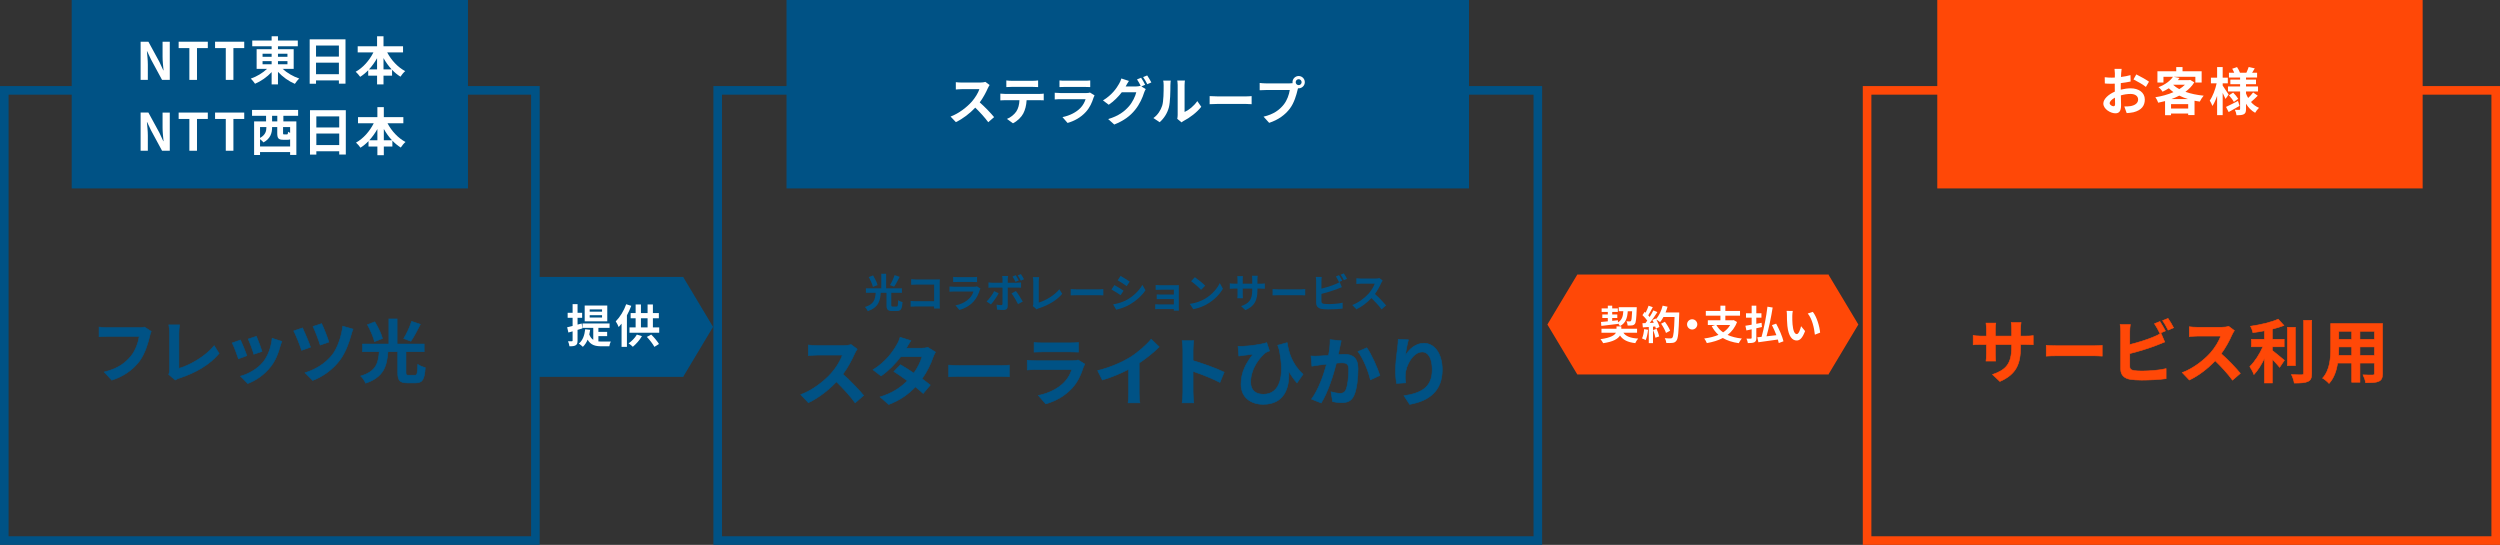 <?xml version="1.0" encoding="utf-8"?>
<!-- Generator: Adobe Illustrator 27.0.0, SVG Export Plug-In . SVG Version: 6.00 Build 0)  -->
<svg version="1.1" id="レイヤー_1" xmlns="http://www.w3.org/2000/svg" xmlns:xlink="http://www.w3.org/1999/xlink" x="0px"
	 y="0px" width="873.585px" height="190.386px" viewBox="0 0 873.585 190.386"
	 style="enable-background:new 0 0 873.585 190.386;" xml:space="preserve">
<rect x="0" y="0" width="873.585" height="190.386" fill="#333333" stroke="none"/>
<style type="text/css">
	.st0{fill:#005285;}
	.st1{fill:#FF4807;}
	.st2{fill:#005285;stroke:#005285;stroke-width:0.2;stroke-miterlimit:10;}
	.st3{fill:#FF4807;stroke:#FF4807;stroke-width:0.2;stroke-miterlimit:10;}
	.st4{fill:#FFFFFF;}
</style>
<g>
	<path class="st0" d="M185.583,33.07v154.316H3V33.07H185.583 M188.583,30.07H0v160.316h188.583V30.07
		L188.583,30.07z"/>
</g>
<g>
	<path class="st0" d="M535.87,33.07v154.316H252.287V33.07H535.87 M538.87,30.07H249.287v160.316h289.583
		V30.07L538.87,30.07z"/>
</g>
<g>
	<path class="st1" d="M870.585,33.07v154.316H653.922V33.07H870.585 M873.585,30.07H650.922v160.316h222.664
		V30.07L873.585,30.07z"/>
</g>
<g>
	<g>
		<g>
			<path class="st2" d="M52.301,117.482c-0.552,2.352-1.608,6.072-3.6,8.736
				c-2.185,2.881-5.377,5.257-9.649,6.625l-2.616-2.856c4.753-1.128,7.465-3.216,9.409-5.64
				c1.584-1.992,2.496-4.729,2.808-6.77H37.468c-1.08,0-2.232,0.049-2.856,0.096v-3.384
				c0.72,0.072,2.088,0.192,2.881,0.192h11.089c0.479,0,1.248-0.024,1.896-0.192l2.353,1.513
				C52.613,116.282,52.421,116.978,52.301,117.482z"/>
			<path class="st2" d="M59.25,129.268v-13.01c0-0.912-0.12-2.039-0.264-2.736h3.769
				c-0.145,0.937-0.24,1.801-0.24,2.736v12.481c3.912-1.128,9.265-4.2,12.337-7.944l1.704,2.712
				c-3.288,3.937-8.257,6.792-13.921,8.641c-0.336,0.12-0.864,0.288-1.416,0.648l-2.28-1.968
				C59.226,130.227,59.25,129.819,59.25,129.268z"/>
			<path class="st2" d="M86.26,124.275l-2.929,1.104c-0.408-1.296-1.608-4.488-2.185-5.545l2.881-1.031
				C84.628,120.026,85.78,122.931,86.26,124.275z M97.877,121.035c-0.624,2.424-1.632,4.92-3.264,7.032
				c-2.232,2.88-5.232,4.896-8.041,5.952l-2.521-2.568c2.641-0.695,5.977-2.52,7.969-5.016
				c1.633-2.041,2.784-5.232,3.072-8.232l3.36,1.08C98.165,120.051,98.021,120.555,97.877,121.035z
				 M91.564,122.787l-2.88,1.008c-0.288-1.176-1.344-4.08-1.944-5.328l2.856-0.937
				C90.052,118.562,91.228,121.683,91.564,122.787z"/>
			<path class="st2" d="M108.503,121.299l-3.097,1.128c-0.479-1.56-2.063-5.497-2.76-6.792l3.072-1.057
				C106.438,116.09,107.95,119.666,108.503,121.299z M122.736,116.858
				c-0.673,2.616-2.041,6.433-4.032,9.049c-2.521,3.312-6.001,5.736-9.434,7.032l-2.688-2.688
				c3.288-0.937,7.032-3.097,9.48-6.193c1.8-2.279,3.288-6.408,3.696-10.08l3.601,1.031
				C123.095,115.61,122.88,116.33,122.736,116.858z M114.911,119.522l-3.024,1.056
				c-0.456-1.535-1.775-5.016-2.496-6.504l3-0.984C112.991,114.266,114.455,117.963,114.911,119.522z"/>
			<path class="st2" d="M144.981,131.115c0.769,0,0.912-0.527,1.008-3.792
				c0.624,0.479,1.873,0.96,2.616,1.151c-0.287,4.201-1.008,5.329-3.384,5.329h-2.856
				c-2.712,0-3.384-0.912-3.384-3.648v-7.249h-3.408c-0.408,5.041-1.513,8.881-7.801,10.994
				c-0.312-0.769-1.08-1.921-1.729-2.496c5.496-1.633,6.145-4.585,6.48-8.498h-5.856v-2.688h9.217
				v-8.761h2.88v8.761h9.457v2.688h-6.36v7.225c0,0.841,0.12,0.984,0.912,0.984H144.981z
				 M130.868,119.379c-0.359-1.561-1.439-4.033-2.472-5.929l2.568-0.984
				c1.08,1.8,2.279,4.177,2.688,5.809L130.868,119.379z M146.878,113.33
				c-1.08,2.137-2.28,4.44-3.312,5.904l-2.496-0.936c1.008-1.608,2.185-4.105,2.76-6.001
				L146.878,113.33z"/>
		</g>
	</g>
</g>
<g>
	<g>
		<g>
			<path class="st3" d="M698.83,133.3l-2.567-2.425c4.632-1.607,6.672-3.672,6.672-9.576v-0.912h-5.688
				v3.264c0,1.057,0.072,2.04,0.097,2.521h-3.36c0.071-0.48,0.144-1.44,0.144-2.521v-3.264
				h-2.04c-1.2,0-2.064,0.048-2.592,0.096v-3.265c0.407,0.072,1.392,0.217,2.592,0.217h2.04v-2.377
				c0-0.695-0.072-1.439-0.144-2.16h3.408c-0.072,0.456-0.145,1.225-0.145,2.16v2.377h5.688V114.914
				c0-0.96-0.071-1.752-0.144-2.232h3.432c-0.071,0.48-0.168,1.272-0.168,2.232v2.521h1.776
				c1.272,0,1.992-0.049,2.641-0.169v3.192c-0.528-0.048-1.368-0.071-2.641-0.071h-1.776v0.792
				C706.055,127.131,704.615,130.755,698.83,133.3z"/>
			<path class="st3" d="M718.887,120.818h12.89c1.128,0,2.184-0.096,2.808-0.144v3.768
				c-0.576-0.023-1.8-0.12-2.808-0.12h-12.89c-1.368,0-2.976,0.049-3.864,0.12v-3.768
				C715.887,120.746,717.639,120.818,718.887,120.818z"/>
			<path class="st3" d="M744.21,115.874v4.536c2.832-0.696,6.168-1.752,8.305-2.664
				c0.864-0.336,1.68-0.72,2.616-1.296l1.296,3.048c-0.936,0.385-2.016,0.84-2.809,1.128
				c-2.424,0.961-6.288,2.16-9.408,2.929v4.44c0,1.032,0.479,1.296,1.56,1.512
				c0.721,0.097,1.704,0.145,2.784,0.145c2.497,0,6.385-0.312,8.354-0.84v3.504
				c-2.257,0.336-5.905,0.504-8.545,0.504c-1.561,0-3-0.096-4.032-0.264
				c-2.089-0.384-3.288-1.536-3.288-3.601v-13.081c0-0.528-0.072-1.776-0.192-2.496h3.552
				C744.282,114.098,744.21,115.202,744.21,115.874z M756.667,115.634l-1.944,0.816
				c-0.479-0.984-1.224-2.4-1.872-3.337l1.896-0.768
				C755.347,113.233,756.211,114.746,756.667,115.634z M759.524,114.53l-1.896,0.815
				c-0.504-1.008-1.272-2.4-1.944-3.312l1.896-0.768C758.227,112.153,759.115,113.689,759.524,114.53
				z"/>
			<path class="st3" d="M779.92,117.002c-0.816,1.872-2.16,4.44-3.769,6.601
				c2.376,2.064,5.28,5.137,6.696,6.864l-2.735,2.377c-1.561-2.16-3.793-4.608-6.049-6.793
				c-2.544,2.688-5.736,5.185-9.025,6.745l-2.472-2.593c3.864-1.44,7.585-4.368,9.841-6.889
				c1.584-1.8,3.048-4.176,3.576-5.88h-8.137c-1.008,0-2.328,0.144-2.832,0.168v-3.409
				c0.648,0.097,2.112,0.169,2.832,0.169h8.473c1.032,0,1.992-0.145,2.473-0.312l1.968,1.464
				C780.569,115.778,780.136,116.522,779.92,117.002z"/>
			<path class="st3" d="M794.038,122.475c1.177,0.888,3.553,2.928,4.201,3.433l-1.656,2.448
				c-0.576-0.744-1.584-1.824-2.545-2.809v8.28h-2.76v-8.593c-1.08,2.185-2.353,4.249-3.672,5.641
				c-0.288-0.84-0.984-2.063-1.44-2.784c1.728-1.68,3.48-4.416,4.561-6.912h-4.009v-2.616h4.561
				v-2.977c-1.368,0.264-2.736,0.48-4.032,0.648c-0.12-0.624-0.48-1.633-0.816-2.232
				c3.456-0.504,7.321-1.416,9.649-2.473l2.016,2.209c-1.2,0.479-2.592,0.888-4.057,1.248v3.576
				h4.129v2.616h-4.129V122.475z M802.079,127.779h-2.784v-13.417h2.784V127.779z M807.792,111.914v18.481
				c0,1.656-0.336,2.448-1.32,2.904c-0.984,0.479-2.592,0.576-4.776,0.552
				c-0.12-0.816-0.552-2.136-0.984-2.952c1.561,0.072,3.097,0.072,3.601,0.072
				c0.456-0.024,0.648-0.168,0.648-0.601V111.914H807.792z"/>
			<path class="st3" d="M832.543,130.491c0,1.536-0.336,2.305-1.296,2.736
				c-0.984,0.48-2.448,0.528-4.608,0.504c-0.097-0.768-0.553-1.992-0.912-2.736
				c1.344,0.072,2.928,0.048,3.359,0.048c0.456,0,0.625-0.144,0.625-0.576v-3.6h-5.064v6.696h-2.881
				v-6.696h-4.896c-0.432,2.616-1.296,5.256-3.024,7.128c-0.456-0.527-1.607-1.512-2.256-1.848
				c2.616-2.88,2.832-7.152,2.832-10.513v-8.569h18.122V130.491z M821.766,124.179v-2.952h-4.513v0.432
				c0,0.769-0.023,1.633-0.071,2.521H821.766z M817.253,115.778v2.784h4.513v-2.784H817.253z
				 M829.711,115.778h-5.064v2.784h5.064V115.778z M829.711,124.179v-2.952h-5.064v2.952H829.711z"/>
		</g>
	</g>
</g>
<rect x="25.052" class="st0" width="138.479" height="65.843"/>
<rect x="274.838" class="st0" width="238.479" height="65.843"/>
<g>
	<g>
		<g>
			<g>
				<path class="st4" d="M49.137,14.574h2.719l3.871,7.112l1.332,2.881h0.091
					c-0.127-1.387-0.343-3.151-0.343-4.663v-5.33h2.521v13.342h-2.7l-3.854-7.13l-1.351-2.863
					h-0.09c0.126,1.44,0.324,3.115,0.324,4.646v5.348h-2.521V14.574z"/>
				<path class="st4" d="M66.171,16.807h-3.745v-2.232h10.191v2.232h-3.781v11.109h-2.665V16.807z"/>
				<path class="st4" d="M78.897,16.807H75.152v-2.232h10.191v2.232h-3.781v11.109h-2.665V16.807z"/>
				<path class="st4" d="M98.752,24.063c1.53,1.404,3.727,2.683,5.815,3.385
					c-0.504,0.432-1.188,1.296-1.53,1.854c-2.106-0.882-4.268-2.431-5.905-4.195v4.375h-2.215v-4.285
					c-1.621,1.729-3.709,3.188-5.798,4.069c-0.342-0.522-1.009-1.368-1.477-1.801
					c2.053-0.702,4.178-1.98,5.672-3.402h-3.638v-6.878h5.24v-1.026h-6.771V14.16h6.771v-1.477
					h2.215v1.477h6.932v1.999h-6.932v1.026h5.491v6.878H98.752z M91.748,19.85h3.169v-1.062H91.748
					V19.85z M91.748,22.461h3.169v-1.099H91.748V22.461z M97.132,18.787v1.062h3.312v-1.062H97.132z
					 M100.444,21.362h-3.312v1.099h3.312V21.362z"/>
				<path class="st4" d="M120.728,13.746v15.484h-2.305v-1.134h-7.994v1.17h-2.215V13.746H120.728z
					 M110.429,15.906v3.872h7.994v-3.872H110.429z M118.424,25.935v-4.033h-7.994v4.033H118.424z"/>
				<path class="st4" d="M135.307,18.319c1.405,2.701,3.71,5.186,6.284,6.536
					c-0.54,0.432-1.278,1.332-1.656,1.944c-1.045-0.648-2.035-1.458-2.936-2.412v2.052h-2.988v3.043
					h-2.251v-3.043h-3.097v-1.891c-0.864,0.9-1.818,1.675-2.809,2.305
					c-0.379-0.54-1.062-1.368-1.566-1.782c2.538-1.387,4.807-3.979,6.193-6.752h-5.491v-2.16h6.77
					v-3.476h2.251v3.476h6.824v2.16H135.307z M131.761,24.261v-3.925
					c-0.81,1.44-1.765,2.772-2.827,3.925H131.761z M136.874,24.261
					c-1.08-1.152-2.052-2.502-2.862-3.961v3.961H136.874z"/>
				<path class="st4" d="M49.137,39.335h2.719l3.871,7.111l1.332,2.881h0.091
					c-0.127-1.386-0.343-3.15-0.343-4.663v-5.329h2.521v13.342h-2.7l-3.854-7.13l-1.351-2.863
					h-0.09c0.126,1.44,0.324,3.115,0.324,4.646v5.348h-2.521V39.335z"/>
				<path class="st4" d="M66.171,41.567h-3.745V39.335h10.191v2.232h-3.781V52.677h-2.665V41.567z"/>
				<path class="st4" d="M78.897,41.567H75.152V39.335h10.191v2.232h-3.781V52.677h-2.665V41.567z"/>
				<path class="st4" d="M99.021,40.469v1.963h4.537v11.703h-2.179v-0.99H90.865v1.026H88.794V42.432h4.178
					v-1.963h-4.897v-2.053h16.097v2.053H99.021z M101.38,51.182v-2.484
					c-0.252,0.108-0.54,0.145-0.9,0.145h-1.513c-1.746,0-2.088-0.595-2.088-2.377v-2.07h-1.801
					v0.197c0,1.783-0.54,3.871-3.025,5.168c-0.216-0.307-0.756-0.792-1.188-1.135v2.557H101.38z
					 M90.865,44.394v3.799c1.926-1.062,2.214-2.431,2.214-3.638v-0.161H90.865z M96.896,40.469h-1.818
					v1.963h1.818V40.469z M101.38,44.394h-2.467v2.052c0,0.469,0.054,0.522,0.396,0.522h0.918
					c0.306,0,0.378-0.126,0.414-0.937c0.181,0.145,0.45,0.271,0.738,0.396V44.394z"/>
				<path class="st4" d="M120.839,38.506v15.485h-2.305v-1.135h-7.994v1.171h-2.215V38.506H120.839z
					 M110.54,40.667v3.871h7.994v-3.871H110.54z M118.534,50.696v-4.033h-7.994v4.033H118.534z"/>
				<path class="st4" d="M135.417,43.08c1.405,2.7,3.71,5.186,6.284,6.535
					c-0.54,0.433-1.278,1.333-1.656,1.945c-1.045-0.648-2.035-1.459-2.936-2.413v2.053h-2.988v3.043
					h-2.251v-3.043h-3.097v-1.891c-0.864,0.9-1.818,1.675-2.809,2.305
					c-0.379-0.54-1.062-1.368-1.566-1.782c2.538-1.387,4.807-3.979,6.193-6.752h-5.491v-2.161h6.77
					v-3.475h2.251v3.475h6.824v2.161H135.417z M131.87,49.021v-3.925
					c-0.81,1.44-1.765,2.772-2.827,3.925H131.87z M136.983,49.021
					c-1.08-1.152-2.052-2.503-2.862-3.961v3.961H136.983z"/>
			</g>
		</g>
	</g>
</g>
<g>
	<g>
		<g>
			<path class="st2" d="M298.61,123.604c-0.884,2.028-2.34,4.81-4.082,7.15
				c2.574,2.235,5.721,5.563,7.255,7.437l-2.965,2.574c-1.689-2.34-4.107-4.992-6.552-7.359
				c-2.756,2.912-6.215,5.617-9.776,7.307l-2.679-2.809c4.187-1.559,8.217-4.731,10.661-7.461
				c1.716-1.951,3.302-4.525,3.874-6.371h-8.814c-1.092,0-2.522,0.156-3.068,0.182v-3.691
				c0.702,0.104,2.288,0.182,3.068,0.182h9.179c1.118,0,2.157-0.156,2.678-0.338l2.132,1.586
				C299.312,122.278,298.844,123.084,298.61,123.604z"/>
			<path class="st2" d="M316.691,121.68h5.278c0.806,0,1.689-0.104,2.262-0.285l2.652,1.639
				c-0.286,0.493-0.624,1.195-0.858,1.846c-0.702,2.105-2.002,4.888-3.848,7.488
				c1.118,0.806,2.132,1.56,2.886,2.184l-2.47,2.938c-0.702-0.649-1.664-1.455-2.73-2.313
				c-2.288,2.419-5.252,4.628-9.309,6.163l-3.016-2.627c4.498-1.378,7.384-3.484,9.542-5.643
				c-1.689-1.248-3.406-2.418-4.732-3.25l2.314-2.365c1.378,0.779,3.017,1.846,4.654,2.938
				c1.352-1.872,2.47-4.135,2.86-5.746h-7.437c-1.82,2.418-4.238,4.914-6.864,6.734l-2.808-2.158
				c4.55-2.834,6.968-6.396,8.268-8.658c0.416-0.624,0.962-1.82,1.196-2.704l3.771,1.17
				C317.653,119.938,317.003,121.108,316.691,121.68z"/>
			<path class="st2" d="M335.688,127.738h13.963c1.222,0,2.366-0.104,3.042-0.156v4.082
				c-0.624-0.025-1.95-0.129-3.042-0.129h-13.963c-1.482,0-3.224,0.052-4.186,0.129v-4.082
				C332.438,127.66,334.337,127.738,335.688,127.738z"/>
			<path class="st2" d="M378.552,128.31c-0.78,2.521-1.897,5.045-3.848,7.203
				c-2.626,2.912-5.954,4.68-9.282,5.615l-2.574-2.938c3.899-0.807,7.02-2.522,8.996-4.551
				c1.404-1.43,2.21-3.042,2.678-4.498h-12.559c-0.624,0-1.924,0.025-3.016,0.131v-3.381
				c1.092,0.078,2.21,0.156,3.016,0.156h12.871c0.832,0,1.534-0.104,1.897-0.26l2.314,1.43
				C378.865,127.557,378.657,128.025,378.552,128.31z M364.044,119.809h10.011
				c0.806,0,2.08-0.026,2.808-0.131v3.355c-0.701-0.053-1.924-0.078-2.859-0.078h-9.959
				c-0.832,0-1.949,0.025-2.704,0.078v-3.355C362.068,119.782,363.16,119.809,364.044,119.809z"/>
			<path class="st2" d="M394.922,124.852c2.678-1.664,5.642-4.265,7.332-6.318l2.809,2.679
				c-1.977,1.949-4.473,3.978-6.995,5.642v10.505c0,1.144,0.053,2.756,0.234,3.406h-4.108
				c0.104-0.625,0.183-2.263,0.183-3.406V129.039c-2.679,1.404-5.98,2.808-9.179,3.744l-1.638-3.276
				C388.214,128.31,392.036,126.621,394.922,124.852z"/>
			<path class="st2" d="M413.335,122.174c0-0.91-0.078-2.209-0.26-3.119h4.057
				c-0.104,0.91-0.234,2.054-0.234,3.119v3.849c3.484,1.015,8.477,2.86,10.868,4.03l-1.481,3.588
				c-2.679-1.404-6.579-2.912-9.387-3.874v7.358c0,0.754,0.13,2.574,0.234,3.641h-4.057
				c0.156-1.041,0.26-2.601,0.26-3.641V122.174z"/>
			<path class="st2" d="M434.106,121.03c2.47-0.104,6.786-0.676,8.528-1.3l0.962,2.887
				c-0.391,0.155-0.91,0.338-1.301,0.571c-1.794,1.353-5.277,5.356-5.277,10.349
				c0,3.042,1.949,4.238,4.445,4.238c5.772,0,7.566-6.215,5.486-15.73
				c-0.155-0.469-0.312-0.937-0.468-1.404l3.302-0.91c0.494,3.25,1.561,7.385,5.539,11.051
				l-2.106,3.016c-1.066-1.195-2.002-2.521-2.886-4.057c0.363,5.929-1.664,11.545-8.944,11.545
				c-4.16,0-7.722-2.288-7.722-7.02c0-4.238,1.769-7.385,4.186-10.479
				c-1.014,0.104-2.652,0.285-3.406,0.389c-0.572,0.078-0.988,0.131-1.561,0.234l-0.26-3.38
				C433.092,121.057,433.612,121.057,434.106,121.03z"/>
			<path class="st2" d="M468.192,121.238c-0.182,0.78-0.363,1.742-0.546,2.678
				c0.858-0.051,1.639-0.104,2.185-0.104c2.756,0,4.706,1.223,4.706,4.967
				c0,3.067-0.364,7.279-1.482,9.541c-0.857,1.82-2.313,2.393-4.264,2.393
				c-1.015,0-2.236-0.182-3.12-0.363l-0.572-3.433c1.014,0.286,2.496,0.546,3.198,0.546
				c0.858,0,1.534-0.26,1.95-1.117c0.702-1.482,1.04-4.629,1.04-7.203
				c0-2.08-0.884-2.365-2.522-2.365c-0.416,0-1.065,0.051-1.794,0.104
				c-0.988,3.951-2.912,10.114-5.304,13.936l-3.381-1.352c2.522-3.406,4.316-8.658,5.253-12.221
				c-0.937,0.104-1.742,0.209-2.236,0.26c-0.729,0.131-2.106,0.312-2.886,0.443l-0.312-3.537
				c0.936,0.078,1.82,0.026,2.782,0c0.806-0.025,2.028-0.104,3.354-0.207
				c0.363-1.977,0.571-3.875,0.546-5.513l3.874,0.39C468.504,119.756,468.323,120.588,468.192,121.238z
				 M482.181,131.197l-3.303,1.533c-0.676-2.886-2.521-7.592-4.368-9.88l3.095-1.326
				C479.217,123.76,481.401,128.726,482.181,131.197z"/>
			<path class="st2" d="M491.106,124.15c1.248-2.027,3.51-4.212,6.448-4.212
				c3.614,0,6.422,3.536,6.422,9.257c0,7.357-4.498,10.867-11.389,12.115l-1.976-3.016
				c5.771-0.884,9.854-2.781,9.854-9.074c0-4.004-1.353-6.24-3.536-6.24
				c-3.068,0-5.746,4.602-5.877,8.034c-0.052,0.702-0.025,1.534,0.131,2.757l-3.198,0.207
				c-0.156-1.014-0.339-2.6-0.339-4.342c0-2.418,0.364-5.643,0.729-8.32
				c0.13-0.988,0.208-2.027,0.208-2.73l3.562,0.156C491.781,120.016,491.261,122.694,491.106,124.15z
				"/>
		</g>
	</g>
</g>
<g>
	<g>
		<g>
			<path class="st0" d="M313.268,107.114c0.448,0,0.532-0.309,0.589-2.214
				c0.364,0.28,1.092,0.561,1.526,0.673c-0.168,2.451-0.588,3.109-1.975,3.109h-1.667
				c-1.583,0-1.976-0.532-1.976-2.129v-4.23h-1.989c-0.237,2.941-0.882,5.183-4.552,6.416
				c-0.183-0.448-0.631-1.121-1.009-1.457c3.208-0.953,3.586-2.676,3.782-4.959h-3.418v-1.568h5.379
				v-5.113h1.681v5.113h5.52v1.568h-3.713v4.217c0,0.49,0.07,0.574,0.533,0.574H313.268z
				 M305.031,100.265c-0.21-0.911-0.841-2.354-1.442-3.46l1.498-0.574
				c0.631,1.05,1.331,2.437,1.569,3.39L305.031,100.265z M314.374,96.734
				c-0.63,1.247-1.33,2.592-1.933,3.445l-1.457-0.546c0.589-0.938,1.274-2.396,1.611-3.502
				L314.374,96.734z"/>
			<path class="st0" d="M320.11,97.644h7.06c0.406,0,0.995-0.014,1.233-0.027
				c-0.015,0.321-0.042,0.882-0.042,1.288v7.256c0,0.49,0.027,1.233,0.056,1.653h-2.031
				c0.015-0.225,0.015-0.463,0.015-0.729h-6.388c-0.547,0-1.345,0.042-1.808,0.084v-2.003
				c0.491,0.042,1.121,0.084,1.751,0.084h6.458v-5.799h-6.289c-0.589,0-1.345,0.027-1.737,0.056
				v-1.947C318.906,97.617,319.634,97.644,320.11,97.644z"/>
			<path class="st0" d="M342.338,101.413c-0.42,1.358-1.022,2.717-2.073,3.88
				c-1.414,1.568-3.207,2.521-5,3.025l-1.387-1.583c2.101-0.434,3.781-1.358,4.847-2.451
				c0.756-0.771,1.19-1.639,1.442-2.423h-6.766c-0.336,0-1.037,0.014-1.625,0.069v-1.82
				c0.588,0.042,1.19,0.084,1.625,0.084h6.934c0.448,0,0.826-0.057,1.022-0.141l1.247,0.771
				C342.506,101.007,342.395,101.259,342.338,101.413z M334.522,96.832h5.394
				c0.434,0,1.12-0.014,1.513-0.069v1.807c-0.378-0.028-1.037-0.042-1.541-0.042h-5.365
				c-0.448,0-1.05,0.014-1.456,0.042v-1.807C333.457,96.818,334.046,96.832,334.522,96.832z"/>
			<path class="st0" d="M346.267,106.386l-1.513-1.037c0.938-0.896,2.059-2.437,2.633-3.613l1.583,0.742
				C348.325,103.724,347.037,105.559,346.267,106.386z M352.136,97.673v1.12h3.264
				c0.393,0,1.009-0.042,1.387-0.098v1.835c-0.448-0.028-0.994-0.042-1.373-0.042h-3.277v6.514
				c0,0.812-0.462,1.316-1.457,1.316c-0.756,0-1.568-0.042-2.283-0.126l-0.168-1.737
				c0.603,0.112,1.219,0.169,1.555,0.169c0.364,0,0.505-0.141,0.519-0.505
				c0.014-0.518,0.014-4.958,0.014-5.617v-0.014h-3.558c-0.42,0-0.967,0.014-1.358,0.056v-1.862
				c0.42,0.056,0.91,0.111,1.358,0.111h3.558v-1.12c0-0.364-0.069-0.98-0.126-1.219h2.073
				C352.234,96.65,352.136,97.322,352.136,97.673z M357.389,105.377l-1.653,0.896
				c-0.603-1.205-1.597-2.899-2.269-3.754l1.526-0.826
				C355.708,102.59,356.828,104.354,357.389,105.377z M355.988,98.009l-1.134,0.477
				c-0.28-0.561-0.673-1.316-1.051-1.849l1.106-0.463C355.26,96.692,355.722,97.49,355.988,98.009z
				 M357.823,97.589l-1.106,0.49c-0.294-0.589-0.7-1.316-1.092-1.849l1.106-0.448
				C357.109,96.3,357.571,97.099,357.823,97.589z"/>
			<path class="st0" d="M361.072,106.035v-7.592c0-0.532-0.07-1.19-0.154-1.597h2.199
				c-0.084,0.546-0.141,1.05-0.141,1.597v7.284c2.283-0.659,5.407-2.452,7.2-4.637l0.994,1.583
				c-1.919,2.297-4.818,3.964-8.124,5.042c-0.196,0.07-0.504,0.169-0.826,0.379l-1.331-1.148
				C361.057,106.596,361.072,106.357,361.072,106.035z"/>
			<path class="st0" d="M376.386,101.104h7.522c0.658,0,1.274-0.056,1.639-0.084v2.199
				c-0.336-0.014-1.051-0.07-1.639-0.07h-7.522c-0.799,0-1.737,0.028-2.255,0.07v-2.199
				C374.635,101.062,375.657,101.104,376.386,101.104z"/>
			<path class="st0" d="M392.606,101.581l-1.022,1.568c-0.799-0.546-2.256-1.498-3.194-1.988l1.022-1.556
				C390.35,100.11,391.891,101.076,392.606,101.581z M393.74,104.789c2.382-1.331,4.329-3.25,5.449-5.253
				l1.079,1.904c-1.303,1.934-3.278,3.713-5.575,5.029c-1.429,0.812-3.432,1.513-4.679,1.736
				l-1.051-1.849C390.532,106.092,392.213,105.629,393.74,104.789z M394.763,98.415l-1.051,1.555
				c-0.784-0.546-2.241-1.498-3.166-2.017l1.022-1.541C392.493,96.916,394.034,97.911,394.763,98.415z"/>
			<path class="st0" d="M405.561,99.662h5.295c0.336,0,0.854-0.015,1.078-0.028
				c-0.014,0.183-0.014,0.645-0.014,0.938v7.032c0,0.224,0.014,0.7,0.014,0.952h-1.765
				c0.014-0.126,0.014-0.351,0.014-0.561h-5.309c-0.393,0-0.967,0.028-1.205,0.042v-1.723
				c0.238,0.028,0.715,0.056,1.219,0.056h5.295v-1.862h-4.468c-0.532,0-1.205,0.014-1.527,0.027
				v-1.652c0.364,0.028,0.995,0.042,1.527,0.042h4.468v-1.695h-4.622
				c-0.519,0-1.401,0.028-1.737,0.057v-1.695C404.188,99.634,405.042,99.662,405.561,99.662z"/>
			<path class="st0" d="M421.135,104.354c2.395-1.415,4.216-3.558,5.099-5.449l1.092,1.976
				c-1.064,1.891-2.927,3.824-5.183,5.183c-1.414,0.854-3.222,1.639-5.196,1.975l-1.177-1.849
				C417.954,105.881,419.776,105.167,421.135,104.354z M421.135,99.83l-1.43,1.457
				c-0.728-0.785-2.479-2.312-3.501-3.026l1.316-1.4C418.501,97.518,420.323,98.976,421.135,99.83z"
				/>
			<path class="st0" d="M435.178,108.389l-1.499-1.415c2.703-0.938,3.894-2.143,3.894-5.589v-0.532h-3.319
				v1.905c0,0.616,0.042,1.19,0.056,1.471h-1.961c0.042-0.28,0.084-0.841,0.084-1.471v-1.905h-1.19
				c-0.7,0-1.205,0.028-1.513,0.056v-1.904c0.238,0.042,0.812,0.126,1.513,0.126h1.19V97.743
				c0-0.406-0.042-0.841-0.084-1.261h1.989c-0.042,0.266-0.084,0.714-0.084,1.261v1.387h3.319v-1.471
				c0-0.561-0.042-1.022-0.084-1.303h2.004c-0.042,0.28-0.099,0.742-0.099,1.303v1.471h1.037
				c0.742,0,1.162-0.028,1.54-0.099v1.863c-0.308-0.028-0.798-0.042-1.54-0.042h-1.037v0.462
				C439.394,104.789,438.554,106.903,435.178,108.389z"/>
			<path class="st0" d="M446.929,101.104h7.522c0.658,0,1.274-0.056,1.639-0.084v2.199
				c-0.336-0.014-1.051-0.07-1.639-0.07h-7.522c-0.799,0-1.737,0.028-2.255,0.07v-2.199
				C445.178,101.062,446.2,101.104,446.929,101.104z"/>
			<path class="st0" d="M461.758,98.219v2.647c1.652-0.406,3.6-1.022,4.847-1.555
				c0.504-0.196,0.98-0.42,1.526-0.756l0.757,1.778c-0.547,0.225-1.177,0.49-1.639,0.658
				c-1.415,0.561-3.671,1.261-5.491,1.709v2.592c0,0.603,0.28,0.757,0.91,0.883
				c0.42,0.056,0.995,0.084,1.625,0.084c1.457,0,3.726-0.183,4.875-0.49v2.045
				c-1.317,0.196-3.446,0.294-4.987,0.294c-0.91,0-1.751-0.056-2.353-0.154
				c-1.218-0.224-1.919-0.896-1.919-2.101v-7.635c0-0.308-0.042-1.036-0.111-1.456h2.073
				C461.8,97.183,461.758,97.827,461.758,98.219z M469.028,98.079l-1.135,0.477
				c-0.28-0.574-0.714-1.401-1.092-1.947l1.106-0.448C468.257,96.679,468.762,97.56,469.028,98.079z
				 M470.695,97.435l-1.106,0.477c-0.294-0.589-0.742-1.401-1.135-1.934l1.106-0.448
				C469.939,96.048,470.456,96.944,470.695,97.435z"/>
			<path class="st0" d="M482.656,98.878c-0.477,1.092-1.261,2.591-2.199,3.852
				c1.387,1.205,3.081,2.998,3.908,4.006l-1.598,1.387c-0.91-1.261-2.213-2.689-3.529-3.964
				c-1.485,1.569-3.348,3.025-5.267,3.937l-1.443-1.513c2.255-0.841,4.427-2.55,5.743-4.021
				c0.925-1.051,1.779-2.438,2.087-3.432h-4.748c-0.589,0-1.359,0.084-1.653,0.098v-1.989
				c0.378,0.057,1.232,0.099,1.653,0.099h4.944c0.603,0,1.163-0.084,1.443-0.183l1.148,0.854
				C483.033,98.163,482.781,98.598,482.656,98.878z"/>
		</g>
	</g>
</g>
<g>
	<g>
		<g>
			<g>
				<path class="st4" d="M345.18,30.826c-0.612,1.404-1.621,3.331-2.827,4.952
					c1.782,1.548,3.961,3.853,5.023,5.149l-2.053,1.782c-1.17-1.62-2.845-3.457-4.537-5.095
					c-1.909,2.017-4.304,3.889-6.771,5.06l-1.854-1.945c2.899-1.08,5.689-3.277,7.383-5.167
					c1.188-1.35,2.286-3.133,2.683-4.411h-6.104c-0.756,0-1.746,0.108-2.124,0.126v-2.557
					c0.486,0.072,1.584,0.126,2.124,0.126h6.356c0.774,0,1.494-0.108,1.854-0.234l1.477,1.099
					C345.665,29.907,345.341,30.466,345.18,30.826z"/>
				<path class="st4" d="M351.283,32.824h11.794c0.378,0,1.17-0.036,1.639-0.108v2.341
					c-0.45-0.036-1.135-0.054-1.639-0.054h-4.34c-0.107,1.854-0.504,3.367-1.152,4.627
					c-0.63,1.242-2.017,2.647-3.619,3.457l-2.106-1.531c1.278-0.486,2.539-1.53,3.259-2.575
					c0.738-1.116,1.045-2.466,1.117-3.979h-4.952c-0.54,0-1.225,0.036-1.729,0.072v-2.359
					C350.095,32.77,350.726,32.824,351.283,32.824z M353.571,28.233h7.238
					c0.612,0,1.332-0.036,1.944-0.126v2.323c-0.612-0.036-1.314-0.072-1.944-0.072h-7.221
					c-0.63,0-1.386,0.036-1.944,0.072v-2.323C352.238,28.197,352.976,28.233,353.571,28.233z"/>
				<path class="st4" d="M382.136,34.084c-0.54,1.747-1.314,3.493-2.665,4.988
					c-1.818,2.017-4.123,3.241-6.428,3.889l-1.782-2.035c2.701-0.558,4.861-1.747,6.229-3.151
					c0.973-0.99,1.53-2.107,1.854-3.115h-8.696c-0.432,0-1.332,0.018-2.089,0.09V32.41
					c0.757,0.054,1.531,0.108,2.089,0.108h8.913c0.576,0,1.062-0.072,1.314-0.18l1.602,0.991
					C382.352,33.562,382.208,33.887,382.136,34.084z M372.089,28.197h6.932
					c0.559,0,1.441-0.018,1.945-0.09v2.323c-0.486-0.036-1.333-0.054-1.98-0.054h-6.896
					c-0.576,0-1.351,0.018-1.872,0.054v-2.323C370.721,28.179,371.477,28.197,372.089,28.197z"/>
				<path class="st4" d="M400.162,29.637l-1.332,0.558l1.53,0.937c-0.198,0.342-0.45,0.846-0.594,1.296
					c-0.486,1.603-1.513,3.997-3.151,5.996c-1.71,2.107-3.871,3.745-7.256,5.096l-2.125-1.909
					c3.673-1.098,5.672-2.665,7.257-4.465c1.224-1.386,2.269-3.565,2.557-4.897h-5.06
					c-1.207,1.566-2.773,3.151-4.556,4.357l-2.017-1.513c3.151-1.908,4.735-4.249,5.618-5.797
					c0.27-0.432,0.647-1.261,0.81-1.873l2.647,0.864c-0.433,0.63-0.9,1.44-1.099,1.836
					c-0.019,0.036-0.036,0.054-0.054,0.09h3.601c0.559,0,1.171-0.09,1.566-0.216l0.126,0.072
					c-0.36-0.72-0.864-1.674-1.314-2.323l1.423-0.576C399.191,27.819,399.839,28.971,400.162,29.637z
					 M402.323,28.809l-1.423,0.612c-0.378-0.756-0.954-1.801-1.458-2.485l1.422-0.576
					C401.333,27.026,401.999,28.179,402.323,28.809z"/>
				<path class="st4" d="M406.099,36.947c0.504-1.548,0.522-4.951,0.522-7.13
					c0-0.72-0.055-1.207-0.162-1.656h2.646c-0.019,0.09-0.126,0.882-0.126,1.638
					c0,2.125-0.054,5.924-0.54,7.742c-0.54,2.035-1.675,3.799-3.205,5.167l-2.196-1.458
					C404.622,40.134,405.595,38.478,406.099,36.947z M411.519,40.188V29.691
					c0-0.811-0.127-1.495-0.145-1.548h2.683c-0.018,0.054-0.126,0.756-0.126,1.566v9.417
					c1.459-0.63,3.241-2.052,4.447-3.799l1.387,1.98c-1.494,1.944-4.087,3.889-6.104,4.916
					c-0.396,0.216-0.612,0.396-0.774,0.54l-1.513-1.242C411.447,41.179,411.519,40.675,411.519,40.188z"/>
				<path class="st4" d="M425.588,33.688h9.669c0.846,0,1.638-0.072,2.106-0.108v2.827
					c-0.433-0.018-1.351-0.09-2.106-0.09h-9.669c-1.026,0-2.233,0.036-2.899,0.09v-2.827
					C423.337,33.635,424.652,33.688,425.588,33.688z"/>
				<path class="st4" d="M453.803,26.559c1.171,0,2.143,0.972,2.143,2.161c0,1.17-0.972,2.143-2.143,2.143
					c-0.072,0-0.162,0-0.234-0.018c-0.054,0.198-0.09,0.378-0.144,0.54
					c-0.414,1.765-1.188,4.556-2.701,6.554c-1.62,2.161-4.033,3.943-7.238,4.987l-1.962-2.161
					c3.564-0.828,5.6-2.395,7.058-4.231c1.188-1.494,1.873-3.529,2.106-5.077h-8.372
					c-0.828,0-1.692,0.036-2.143,0.072V28.989c0.522,0.072,1.549,0.144,2.143,0.144h8.337
					c0.252,0,0.647-0.018,1.026-0.072c-0.019-0.108-0.036-0.216-0.036-0.342
					C451.643,27.531,452.615,26.559,453.803,26.559z M453.803,29.745c0.559,0,1.026-0.468,1.026-1.026
					c0-0.576-0.468-1.044-1.026-1.044c-0.576,0-1.044,0.468-1.044,1.044
					C452.759,29.277,453.227,29.745,453.803,29.745z"/>
			</g>
		</g>
	</g>
</g>
<polygon class="st0" points="249.168,114.228 238.838,96.983 238.838,96.769 187.983,96.769 187.983,131.686 
	238.838,131.686 238.838,131.473 "/>
<polygon class="st1" points="649.368,113.396 639.023,96.126 639.023,95.938 551.163,95.938 551.163,95.947 
	540.71,113.396 551.163,130.846 551.163,130.855 639.023,130.855 639.023,130.667 "/>
<g>
	<g>
		<g>
			<path class="st4" d="M201.814,115.268v3.729c0,0.881-0.144,1.345-0.624,1.633
				c-0.48,0.32-1.185,0.385-2.209,0.368c-0.048-0.464-0.256-1.249-0.496-1.745
				c0.593,0.017,1.137,0.017,1.329,0c0.191,0,0.271-0.063,0.271-0.271v-3.201
				c-0.528,0.144-1.008,0.287-1.473,0.416l-0.432-1.841c0.544-0.112,1.185-0.288,1.904-0.464v-2.834
				h-1.729v-1.76h1.729v-3.025h1.729v3.025h1.602v1.76h-1.602v2.369l1.441-0.384l0.256,1.712
				L201.814,115.268z M209.097,119.303c0.368,0.031,0.721,0.048,1.121,0.048c0.544,0,2.528,0,3.217-0.017
				c-0.224,0.385-0.448,1.186-0.512,1.665h-2.785c-2.098,0-3.714-0.384-4.803-2.321
				c-0.399,1.009-0.976,1.857-1.664,2.514c-0.305-0.305-1.024-0.896-1.409-1.137
				c1.329-1.057,1.985-2.833,2.226-5.01l1.729,0.208c-0.08,0.576-0.176,1.12-0.305,1.616
				c0.353,0.929,0.816,1.505,1.393,1.873v-4.178h-3.761v-1.537h9.459v1.537h-3.905v1.408h3.058v1.488
				h-3.058V119.303z M212.202,112.291h-7.892v-5.521h7.892V112.291z M210.377,108.113h-4.321v0.801h4.321
				V108.113z M210.377,110.131h-4.321v0.816h4.321V110.131z"/>
			<path class="st4" d="M220.589,106.865c-0.416,1.104-0.944,2.241-1.521,3.33v11.012h-1.873v-8.115
				c-0.336,0.432-0.672,0.816-1.008,1.185c-0.177-0.48-0.688-1.521-1.024-1.985
				c1.44-1.439,2.849-3.697,3.649-5.986L220.589,106.865z M224.319,117.461
				c-0.8,1.393-2.081,2.802-3.186,3.715c-0.352-0.354-1.072-0.945-1.488-1.201
				c1.12-0.752,2.241-1.921,2.897-3.057L224.319,117.461z M230.353,114.404v1.857h-10.388v-1.857h2.145
				v-3.186h-1.744v-1.824h1.744v-2.993h1.856v2.993h2.321v-3.01h1.856v3.01h2.081v1.824h-2.081
				v3.186H230.353z M223.966,114.404h2.321v-3.186h-2.321V114.404z M227.552,116.901
				c1.04,1.009,2.145,2.369,2.721,3.298l-1.601,1.008c-0.512-0.961-1.633-2.434-2.641-3.473
				L227.552,116.901z"/>
		</g>
	</g>
</g>
<g>
	<g>
		<g>
			<path class="st4" d="M567.271,116.276c0.911,1.289,2.536,1.878,5.155,2.031
				c-0.364,0.393-0.784,1.106-1.009,1.597c-2.676-0.321-4.272-1.106-5.337-2.661
				c-0.687,1.135-2.297,2.171-5.869,2.676c-0.21-0.406-0.63-1.022-0.952-1.401
				c3.586-0.49,4.931-1.358,5.393-2.241h-5.043v-1.4h5.253v-0.826h1.682v0.826h5.505v1.4H567.271
				z M559.441,112.509c0.673-0.056,1.485-0.14,2.382-0.225v-1.162h-1.919v-1.247h1.919v-0.868h-2.157
				v-1.247h2.157v-0.952h1.54v0.952h1.962v1.247h-1.962v0.868h1.779v1.247h-1.779v0.994
				c0.659-0.069,1.331-0.14,1.989-0.21l0.015,0.742c1.429-0.84,1.765-2.129,1.877-3.894h-1.597
				v-1.401h6.289c0,0,0,0.448-0.014,0.631c-0.127,3.361-0.267,4.706-0.631,5.169
				c-0.28,0.364-0.574,0.49-0.98,0.546c-0.351,0.057-0.938,0.057-1.555,0.057
				c-0.015-0.463-0.196-1.107-0.435-1.485c0.505,0.042,0.953,0.042,1.163,0.042
				c0.196,0,0.308-0.028,0.434-0.168c0.196-0.238,0.309-1.135,0.406-3.39h-1.526
				c-0.168,2.367-0.687,4.104-2.718,5.196c-0.14-0.279-0.42-0.672-0.7-0.966v0.195
				c-2.06,0.267-4.23,0.519-5.813,0.701L559.441,112.509z"/>
			<path class="st4" d="M575.888,115.24c-0.141,1.316-0.435,2.718-0.841,3.614
				c-0.294-0.183-0.91-0.477-1.274-0.603c0.406-0.826,0.63-2.073,0.742-3.25L575.888,115.24z
				 M586.785,109.175c0,0,0,0.561-0.014,0.771c-0.183,6.136-0.378,8.349-0.967,9.091
				c-0.392,0.532-0.756,0.687-1.345,0.771c-0.504,0.084-1.372,0.07-2.185,0.042
				c-0.028-0.477-0.253-1.204-0.561-1.681c0.883,0.084,1.681,0.084,2.059,0.084
				c0.267,0,0.421-0.056,0.589-0.238c0.42-0.435,0.63-2.479,0.784-7.256h-3.866
				c-0.378,0.687-0.771,1.303-1.19,1.807c-0.28-0.252-0.896-0.672-1.316-0.924
				c0.49,0.882,0.938,1.919,1.092,2.619l-1.26,0.588c-0.042-0.224-0.112-0.476-0.196-0.756
				l-0.799,0.056v5.757h-1.471v-5.645l-2.073,0.14l-0.14-1.456l1.036-0.042
				c0.21-0.267,0.435-0.561,0.645-0.869c-0.406-0.602-1.093-1.358-1.681-1.919l0.784-1.148
				c0.112,0.098,0.224,0.196,0.336,0.294c0.393-0.771,0.784-1.709,1.022-2.438l1.471,0.519
				c-0.504,0.967-1.078,2.045-1.582,2.83c0.182,0.195,0.35,0.406,0.49,0.588
				c0.504-0.784,0.952-1.597,1.288-2.297l1.415,0.588c-0.784,1.232-1.765,2.661-2.676,3.796
				l1.415-0.056c-0.154-0.336-0.322-0.673-0.49-0.967l1.177-0.519l0.098,0.169
				c1.037-1.107,1.863-2.9,2.312-4.665l1.709,0.364c-0.183,0.687-0.42,1.358-0.687,2.003H586.785z
				 M578.871,114.918c0.378,0.826,0.742,1.919,0.91,2.634l-1.316,0.462
				c-0.112-0.714-0.477-1.849-0.826-2.703L578.871,114.918z M582.15,116.347
				c-0.267-0.882-0.995-2.227-1.709-3.235l1.33-0.673c0.729,0.967,1.527,2.256,1.821,3.138
				L582.15,116.347z"/>
			<path class="st4" d="M593.097,113.35c0,0.98-0.812,1.793-1.793,1.793s-1.793-0.812-1.793-1.793
				s0.812-1.793,1.793-1.793S593.097,112.369,593.097,113.35z"/>
			<path class="st4" d="M606.973,112.522c-0.7,1.919-1.849,3.391-3.292,4.511
				c1.387,0.63,3.04,1.051,4.973,1.261c-0.35,0.393-0.826,1.135-1.064,1.625
				c-2.227-0.322-4.076-0.911-5.575-1.808c-1.639,0.869-3.544,1.43-5.589,1.779
				c-0.154-0.448-0.588-1.232-0.91-1.61c1.835-0.238,3.53-0.645,4.973-1.275
				c-0.938-0.826-1.709-1.835-2.354-3.025l1.232-0.42h-2.591v-1.639h4.398v-1.625h-5.099v-1.653h5.099
				v-1.821h1.723v1.821h5.127v1.653h-5.127v1.625h2.619l0.295-0.057L606.973,112.522z M599.759,113.56
				c0.561,1.022,1.345,1.877,2.354,2.577c1.022-0.672,1.863-1.513,2.465-2.577H599.759z"/>
			<path class="st4" d="M613.712,114.708v3.348c0,0.854-0.168,1.261-0.658,1.527
				c-0.49,0.252-1.232,0.308-2.297,0.308c-0.057-0.435-0.267-1.12-0.477-1.568
				c0.631,0.027,1.316,0.027,1.513,0.027c0.21-0.014,0.295-0.084,0.295-0.308v-2.97
				c-0.659,0.14-1.275,0.28-1.836,0.393l-0.35-1.64c0.616-0.084,1.358-0.224,2.186-0.364v-2.451
				h-1.976v-1.541h1.976v-2.661h1.624v2.661h1.793v1.541h-1.793v2.144
				c0.617-0.126,1.233-0.238,1.85-0.364l0.112,1.471L613.712,114.708z M621.557,119.877
				c-0.07-0.364-0.183-0.784-0.309-1.232c-2.423,0.363-4.958,0.686-6.808,0.952l-0.364-1.737
				c0.435-0.042,0.925-0.084,1.471-0.14c0.827-2.914,1.682-7.158,2.06-10.548l1.821,0.294
				c-0.519,3.362-1.345,7.229-2.157,10.058c1.106-0.112,2.283-0.252,3.46-0.393
				c-0.448-1.19-1.009-2.437-1.556-3.516l1.472-0.519c1.064,1.962,2.171,4.497,2.562,6.164
				L621.557,119.877z"/>
			<path class="st4" d="M626.29,110.365c-0.015,0.911,0,1.962,0.084,2.97
				c0.195,2.018,0.616,3.404,1.498,3.404c0.659,0,1.219-1.639,1.485-2.76l1.4,1.709
				c-0.925,2.438-1.807,3.292-2.928,3.292c-1.54,0-2.871-1.387-3.264-5.141
				c-0.14-1.289-0.154-2.928-0.154-3.782c0-0.393-0.027-0.995-0.111-1.429l2.157,0.027
				C626.36,109.161,626.29,109.974,626.29,110.365z M636.011,116.234l-1.835,0.715
				c-0.224-2.255-0.967-5.659-2.493-7.396l1.779-0.574C634.792,110.59,635.857,114.092,636.011,116.234z
				"/>
		</g>
	</g>
</g>
<rect x="676.95" y="0" class="st1" width="169.608" height="65.843"/>
<g>
	<g>
		<g>
			<g>
				<path class="st4" d="M741.206,25.622c-0.019,0.396-0.036,0.828-0.055,1.278
					c1.188-0.145,2.377-0.379,3.313-0.648l0.054,2.232c-1.026,0.234-2.269,0.414-3.438,0.559
					c-0.019,0.54-0.019,1.098-0.019,1.62c0,0.216,0,0.433,0,0.666
					c1.225-0.306,2.467-0.468,3.457-0.468c2.773,0,4.952,1.44,4.952,3.925
					c0,2.125-1.116,3.728-3.979,4.447c-0.828,0.181-1.62,0.234-2.358,0.288l-0.829-2.322
					c0.811,0,1.585-0.019,2.215-0.126c1.459-0.271,2.611-0.99,2.611-2.305
					c0-1.225-1.08-1.944-2.647-1.944c-1.116,0-2.286,0.18-3.385,0.504
					c0.036,1.422,0.072,2.826,0.072,3.438c0,2.233-0.792,2.827-1.98,2.827
					c-1.747,0-4.214-1.513-4.214-3.421c0-1.566,1.801-3.205,4.016-4.159
					c-0.018-0.433-0.018-0.864-0.018-1.278c0-0.504,0-1.009,0-1.513
					c-0.343,0.018-0.667,0.036-0.955,0.036c-1.206,0-1.908-0.019-2.521-0.09l-0.036-2.179
					c1.062,0.126,1.837,0.144,2.485,0.144c0.323,0,0.684-0.018,1.044-0.036
					c0.018-0.63,0.018-1.152,0.018-1.458c0-0.378-0.071-1.261-0.126-1.585h2.485
					C741.314,24.379,741.242,25.153,741.206,25.622z M738.505,37.127c0.324,0,0.576-0.144,0.576-0.756
					c0-0.45-0.018-1.278-0.054-2.251c-1.099,0.594-1.837,1.332-1.837,1.963
					C737.191,36.641,738.037,37.127,738.505,37.127z M750.929,28.538l-1.08,1.837
					c-0.864-0.738-3.223-2.089-4.34-2.629l0.99-1.746C747.886,26.666,749.975,27.854,750.929,28.538z
					"/>
				<path class="st4" d="M766.755,28.772c-0.774,1.297-1.837,2.377-3.097,3.313
					c1.872,0.666,4.051,1.116,6.374,1.35c-0.45,0.505-1.062,1.459-1.351,2.071
					c-0.631-0.09-1.243-0.198-1.837-0.307V40.206h-2.215v-0.522h-5.995v0.559h-2.089v-4.916
					c-0.792,0.217-1.585,0.396-2.395,0.559c-0.181-0.576-0.631-1.459-0.99-1.908
					c2.196-0.343,4.411-0.937,6.319-1.783c-0.576-0.414-1.116-0.864-1.62-1.351
					c-0.666,0.433-1.387,0.829-2.197,1.207c-0.288-0.505-0.954-1.261-1.422-1.585
					c2.503-0.954,4.159-2.286,5.06-3.619h-3.313v1.999h-2.106v-3.943h6.572V23.443h2.196v1.458h6.68
					v3.943h-2.196v-1.999h-7.526l1.999,0.396c-0.181,0.252-0.378,0.504-0.576,0.756h3.925l0.36-0.09
					L766.755,28.772z M764.63,37.919v-1.53h-5.995v1.53H764.63z M764.594,34.624
					c-1.098-0.324-2.124-0.738-3.078-1.206c-0.864,0.45-1.801,0.864-2.773,1.206H764.594z
					 M759.408,29.673c0.595,0.54,1.297,1.044,2.107,1.477c0.756-0.469,1.44-0.99,1.98-1.549
					h-3.997L759.408,29.673z"/>
				<path class="st4" d="M777.668,34.57c-0.216-0.522-0.595-1.332-0.99-2.106v7.76h-1.944v-6.733
					c-0.469,1.386-1.026,2.646-1.639,3.547c-0.198-0.595-0.631-1.404-0.937-1.891
					c1.008-1.404,1.963-3.907,2.413-6.032h-1.999v-1.98h2.161v-3.709h1.944v3.709h1.8v1.98h-1.8
					v0.793c0.486,0.666,1.782,2.646,2.089,3.133L777.668,34.57z M782.583,37.001
					c-1.26,0.738-2.664,1.53-3.816,2.161l-0.919-1.801c1.062-0.486,2.647-1.297,4.178-2.089
					L782.583,37.001z M788.94,33.435c-0.757,0.793-1.675,1.639-2.377,2.215
					c0.774,0.883,1.71,1.585,2.809,2.035c-0.45,0.396-1.044,1.188-1.351,1.729
					c-1.314-0.721-2.376-1.819-3.187-3.169v1.872c0,0.973-0.18,1.477-0.756,1.801
					c-0.595,0.306-1.44,0.36-2.558,0.36c-0.071-0.559-0.306-1.387-0.576-1.909
					c0.612,0.036,1.314,0.036,1.531,0.036c0.216,0,0.288-0.09,0.288-0.306V31.96h-4.231v-1.747h4.231
					v-0.792h-3.403V27.818h3.403v-0.721h-3.89v-1.674h1.837c-0.181-0.469-0.45-0.973-0.702-1.404
					l1.692-0.576c0.414,0.63,0.846,1.44,1.026,1.98h2.232c0.271-0.612,0.63-1.44,0.811-2.017
					l2.124,0.486c-0.324,0.54-0.647,1.08-0.936,1.53h1.746v1.674h-3.871v0.721h3.493v1.603h-3.493
					v0.792h4.195v1.747h-4.195v0.702c0.198,0.558,0.45,1.08,0.738,1.584
					c0.63-0.594,1.332-1.351,1.746-1.944L788.94,33.435z M780.333,32.355
					c0.666,0.648,1.422,1.566,1.782,2.179l-1.53,1.08c-0.324-0.63-1.062-1.603-1.711-2.305
					L780.333,32.355z"/>
			</g>
		</g>
	</g>
</g>
</svg>
